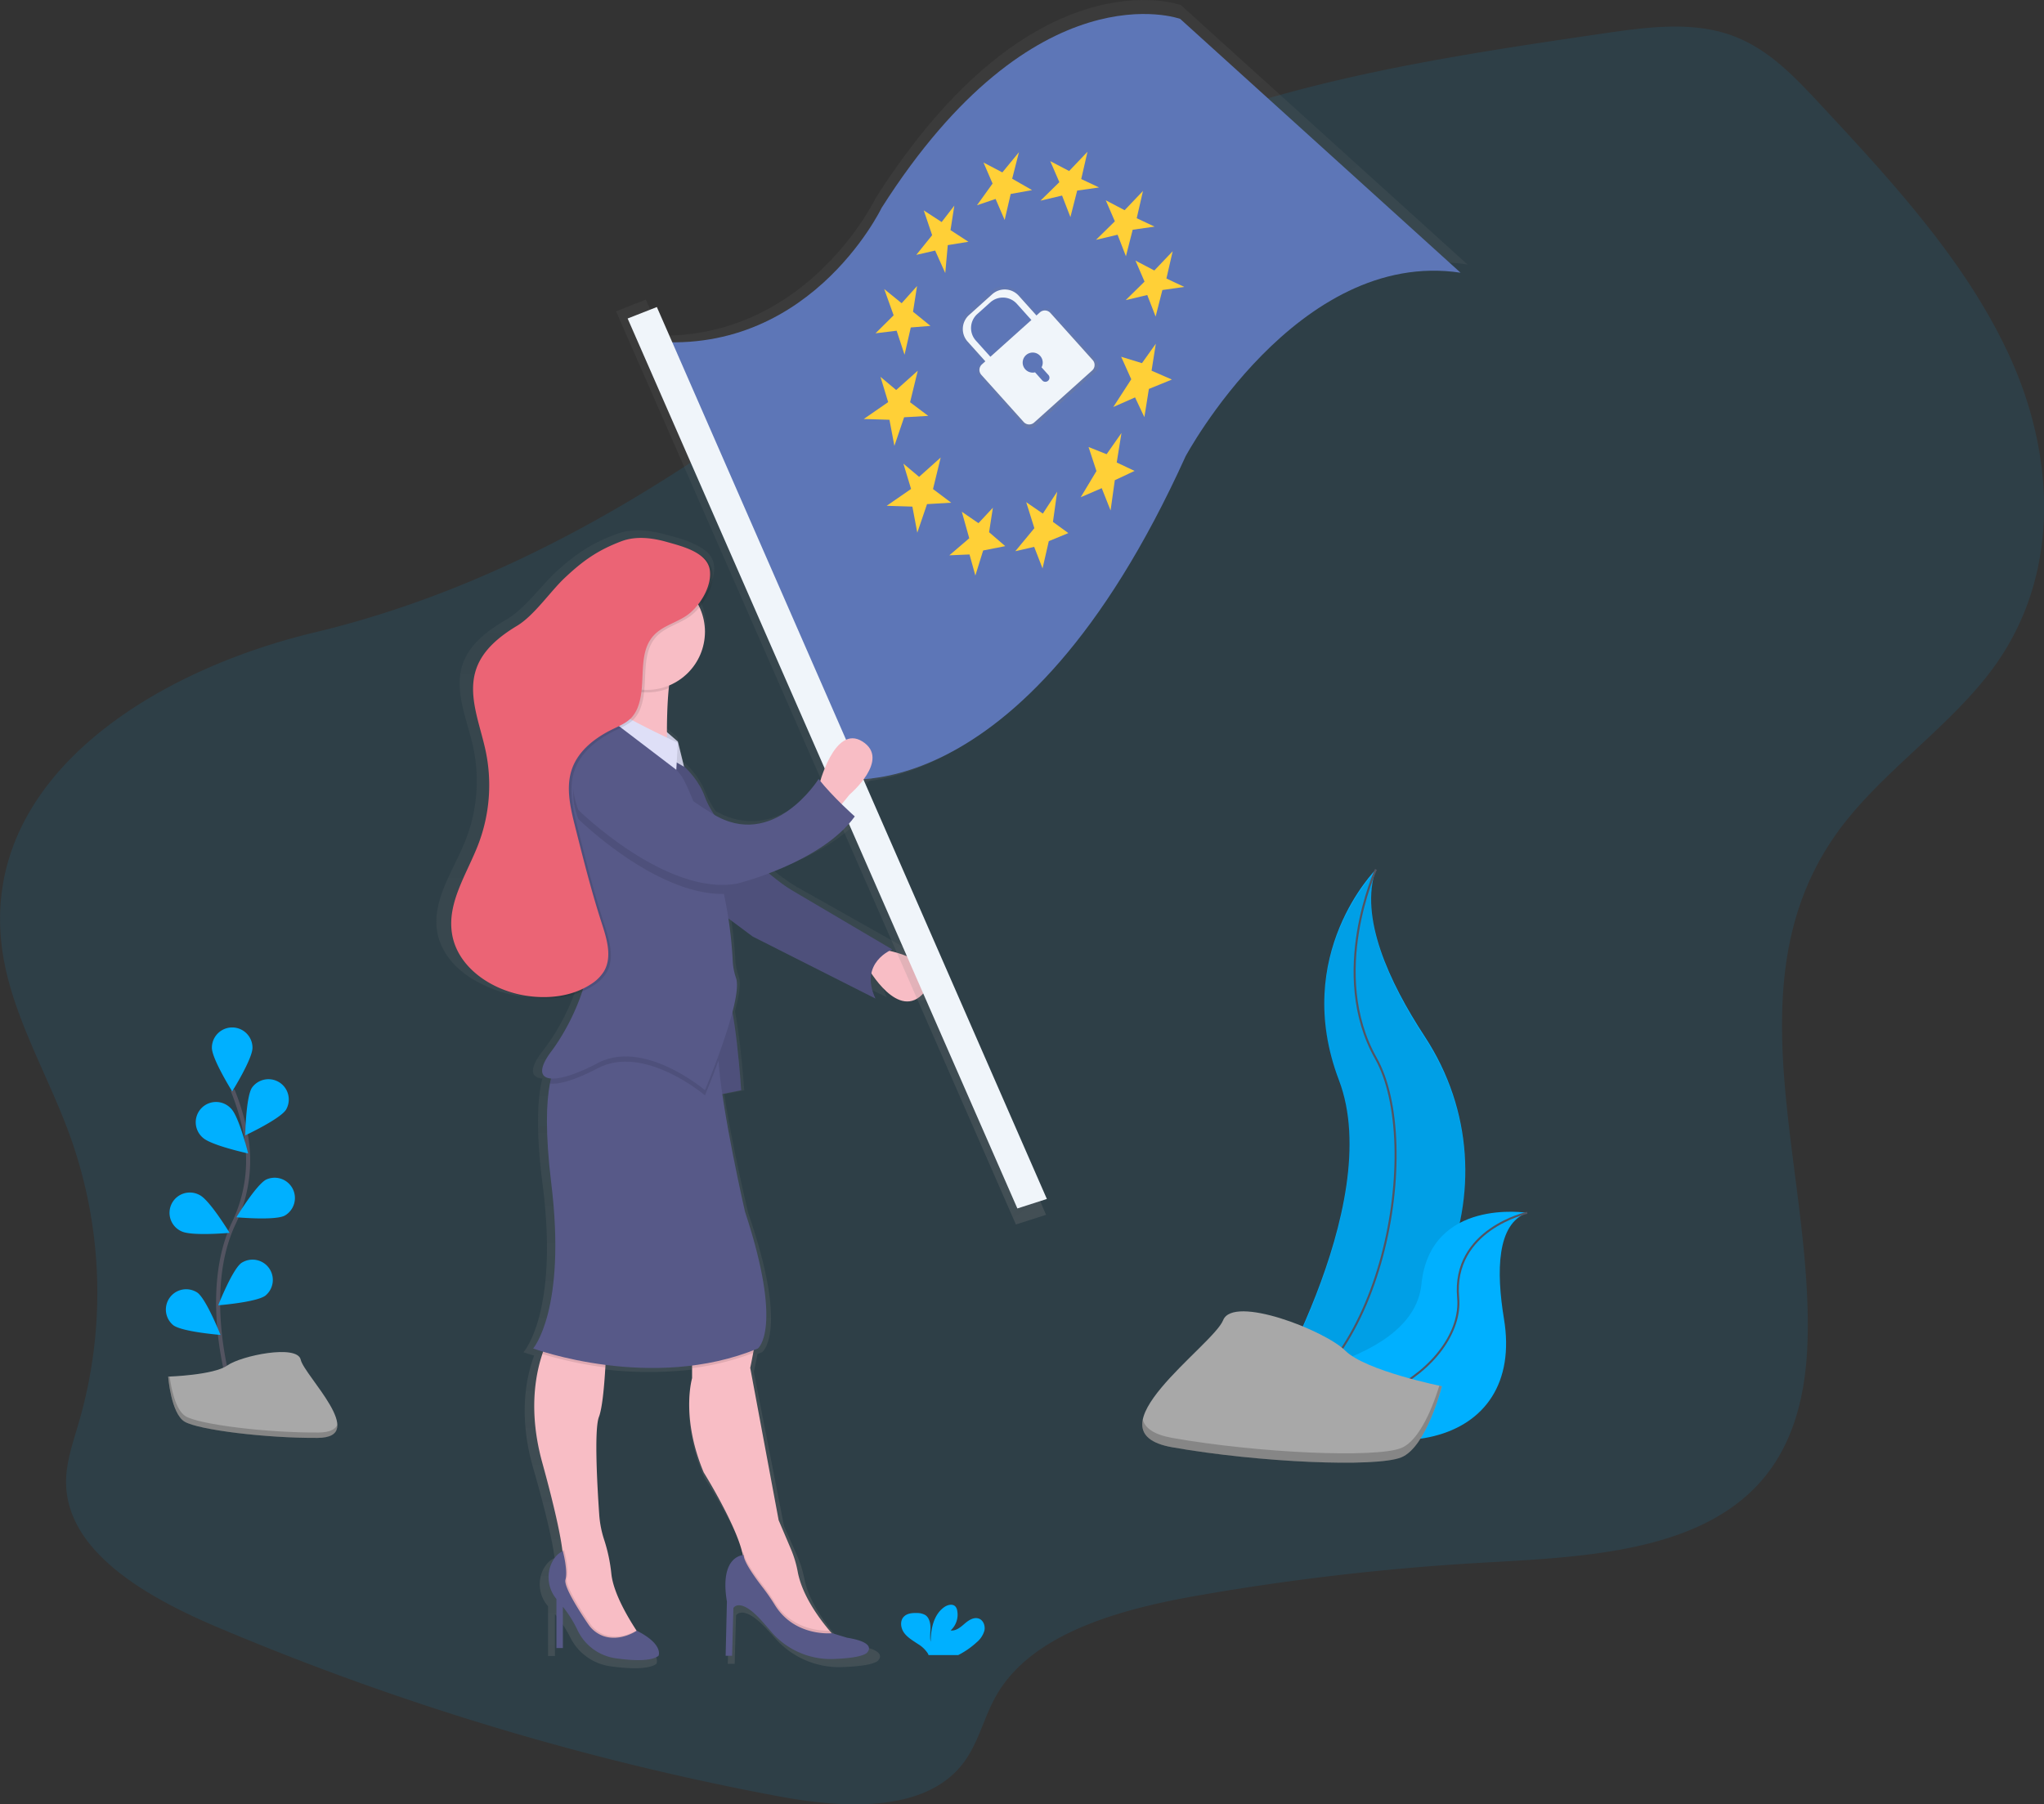 <svg data-name="Layer 1" viewBox="0 0 1007 889.13" xmlns="http://www.w3.org/2000/svg" xmlns:xlink="http://www.w3.org/1999/xlink">
<rect x="0" y="0" width="1007" height="889.13" fill="#333333" stroke="none"/>
<defs>
<linearGradient id="a" x1="436.86" x2="436.86" y1="827.5" y2="266.81" gradientUnits="userSpaceOnUse">
<stop stop-color="gray" stop-opacity=".25" offset="0"/>
<stop stop-color="gray" stop-opacity=".12" offset=".54"/>
<stop stop-color="gray" stop-opacity=".1" offset="1"/>
</linearGradient>
<linearGradient id="c" x1="729.55" x2="729.55" y1="449.33" y2="-37.39" gradientTransform="translate(-70.12 529.44) rotate(-34.67)" xlink:href="#a"/>
<linearGradient id="b" x1="752.36" x2="752.36" y1="126.67" y2="59.43" gradientTransform="translate(-70.12 529.44) rotate(-34.67)" xlink:href="#a"/>
</defs>
<title>gdpr</title>
<path transform="translate(-96.51 -5.43)" d="m97 468.18c3 33.76 22.14 64.32 33.82 96.47a228.68 228.68 0 0 1 4.45 142c-2.78 9.58-6.21 19.19-6.21 29 0 33.82 38.53 56.27 73.54 71.2a1340.6 1340.6 0 0 0 276.82 83.64c31.07 5.87 69.88 8.4 89.54-13.67 9.44-10.6 11.72-24.44 18.65-36.33 17.67-30.31 60.67-42.1 99.26-48.84a1212.5 1212.5 0 0 1 140.67-16.19c47.48-2.67 101.39-5 132.86-36.17 20-19.82 25.82-47.17 26.62-73 2.61-84.74-37.88-176.44 14.09-249.83 21.79-30.78 57.37-53.26 79-84.13 31.31-44.73 28.61-101.54 7.41-149.21s-58.75-88.2-95.76-127.92c-12.3-13.14-25.36-26.8-43.76-32.89-19.13-6.34-40.82-3.43-61.33-0.43-93.28 13.62-190.13 28.45-268.37 75.23-38.86 23.23-71.32 53.36-106 81.07-74.86 59.88-161.63 115.18-260.51 138.82-80.34 19.2-162.06 71-154.79 151.18z" fill="#00b0ff" opacity=".1"/>
<path transform="translate(-96.51 -5.43)" d="M540.77,473.09a15.42,15.42,0,0,1,1.46-.66S501,449.2,489.52,442.75a96.8,96.8,0,0,1-11.84-8.33c14.34-5.2,34.4-14.49,45-28.44,0,0-3-2.5-6.85-6.13l4.14-4.84s21.62-17.42,6.76-26.45c-12.08-7.34-19.7,12.15-22.13,19.72l-.85-1s-23.26,35.53-54.63,17.86a43,43,0,0,1-4.84-8.83,39.93,39.93,0,0,0-11-15.42l-3.19-12.33-5.69-4.69c0-6.74.22-14.85,1-22q.07-.68.15-1.35c11-4.37,18.76-14.73,18.76-26.82a27.82,27.82,0,0,0-2.84-12.26c4.45-5.09,7.68-12,6.72-18-.75-4.65-4.72-7.68-9.48-9.82-4.58-2.32-10.18-3.68-14.37-4.82-7.71-2.09-16.13-3.08-23.63-.37-12.4,4.47-20.06,9.62-29.7,18.31-7.62,6.87-16,18.83-25,24S328.2,322.61,324.71,332c-4.92,13.28,1.82,27.55,4.86,41.33a79.42,79.42,0,0,1-3.82,46.43c-5.9,14.75-16.45,29.16-13.86,44.75,2,11.84,11.37,21,22.9,26.29A57.8,57.8,0,0,0,351,496c9.71,1.59,20.08,1.08,29.05-2.59a107.73,107.73,0,0,1-16.21,30c-6.65,8.46-6,13.06-.12,13.5q-.31,1.19-.58,2.53c-1.91,9.37-2.52,24.7.7,49.78,8.11,63.23-9.46,82.58-9.46,82.58s1.88.66,5.28,1.64q-.21.57-.42,1.17c-3.72,10.56-7.24,29.16-.12,54,7.67,26.7,9.92,39,10.57,44.28l0,.31c-.77.3-3.57,1.63-5.63,5.78a16.42,16.42,0,0,0,2.46,18v24.5h3.38V800.83a58.32,58.32,0,0,1,7.57,11.51,26.11,26.11,0,0,0,20.14,14.26c8.7,1.18,18.3,1.61,22.3-1.26,0,0,3-5.65-11.35-12.5l-.12-.18c-4.72-6.88-12-18.82-13.1-28.19a78.33,78.33,0,0,0-3.7-16.89h0A49.62,49.62,0,0,1,389,754.83c-1-13.29-2.74-42.42-.16-48.85,1.74-4.33,2.77-15.2,3.35-24.7,0-.43.05-.86.08-1.28a188.88,188.88,0,0,0,45.23.33v6.3s-6.08,19.36,6.08,47.1c0,0,16.49,25.19,20.22,40.07q.16.64.29,1.25c-2.21.26-11.95,2.55-8.34,23.19l-.68,27.1h3.38l.68-23.87s3.38-5.81,14.87,6.45q2.61,2.79,4.72,5.17a41.93,41.93,0,0,0,32.82,13.84c7.38-.26,14.43-1,17.19-2.88,0,0,6.76-5.16-10.14-7.74L510.81,814l-.29,0-1.11-1.24c-5.9-6.68-14.47-18-16.66-29.5a53,53,0,0,0-3.66-11.52l-6.32-14.22L467.9,681.46s.78-3.34,1.54-7.43c.08-.45.17-.92.25-1.38l2.26-.87s13.52-9.68-6.76-68.39c0,0-7.88-32.7-11.87-58.75l9.84-1.89s-1.52-23-4.55-39c2-7.5,3.1-14,1.85-17.18a29.93,29.93,0,0,1-1.72-9,206.09,206.09,0,0,0-2.23-20.71l12.73,9,64.2,31c-2.46-5.06-2.85-9.21-2.14-12.56,4.68,6.69,17.1,21.62,27.82,9.33C570.06,481.2,549.16,475,540.77,473.09Z" fill="url(#a)"/>
<path transform="translate(-96.51 -5.43)" d="m531.63 473.3s33.09 5.73 20.36 21-28-12.09-28-12.09z" fill="#f8bdc5"/>
<path transform="translate(-96.51 -5.43)" d="M421.54,374.67s16.54,7.64,22.27,23.54,31.82,39.45,42.63,45.82,49.63,29.27,49.63,29.27-16.54,6.36-8.27,24.18l-60.45-30.54L440,446.58Z" fill="#575988"/>
<path transform="translate(-96.51 -5.43)" d="M421.54,374.67s16.54,7.64,22.27,23.54,31.82,39.45,42.63,45.82,49.63,29.27,49.63,29.27-16.54,6.36-8.27,24.18l-60.45-30.54L440,446.58Z" opacity=".1"/>
<path transform="translate(-96.51 -5.43)" d="m678.25 7.9s-72.88-26.62-150.38 95.21c0 0-32.58 68-105.38 67.73l-7.8-17.78-14.69 5.77 197 450 14.86-4.77-92.78-213.14c30.78-2.36 99.37-24.52 161.93-162.65 0 0 56.2-104.9 138.5-92.5z" fill="url(#c)"/>
<path transform="translate(-96.51 -5.43)" d="m410.51 172.8 95.49 215.94s92.6 22.6 174.6-158.44c0 0 55-102.61 135.48-90.48l-138.14-125.09s-71.3-26-147.1 93.14c-0.01 0-36.99 77.25-120.33 64.93z" fill="#5d76b7"/>
<polygon points="435.62 142.44 440.26 155.38 431.33 164.25 441.74 162.97 445.63 174.81 448.71 161.37 458.4 160.59 449.81 153.62 451.8 140.94 444.21 149.42" fill="#ffd037"/>
<polygon points="455.1 103.68 459.23 115.89 451.42 125.6 460.71 123.47 465.69 134.56 466.93 120.79 477.09 119.14 468.28 113.4 470.16 101.33 463.91 109.42" fill="#ffd037"/>
<polygon points="484.53 80.09 489 90.45 481.33 101.14 490.49 98.04 494.96 108.4 497.93 95.58 508.46 93.68 498.66 88.07 502 75 493.82 84.96" fill="#ffd037"/>
<polygon points="517.42 79.4 521.9 89.76 512.6 98.89 523.24 96.37 527.35 106.98 530.69 93.91 541.47 92.38 532.68 88.23 535.76 74.79 526.72 84.28" fill="#ffd037"/>
<polygon points="544.77 98.7 549.24 109.06 539.95 118.19 550.59 115.67 554.7 126.28 558.03 113.21 568.81 111.68 560.02 107.53 563.11 94.09 554.06 103.58" fill="#ffd037"/>
<polygon points="559.4 128.41 563.87 138.77 554.58 147.9 565.21 145.38 569.33 155.99 572.66 142.92 583.44 141.39 574.65 137.24 577.74 123.8 568.69 133.29" fill="#ffd037"/>
<polygon points="552.35 175.81 557.33 186.9 548.48 200.56 559.2 195.83 563.79 205.57 566.01 191.66 577.35 187.04 567.33 182.67 569.43 169.38 562.6 178.95" fill="#ffd037"/>
<polygon points="536.29 220.29 540.18 232.13 532.42 245.03 542.78 240.56 547.14 251.54 549.22 236.64 558.96 232.06 550.17 227.91 552.5 213.38 545.19 223.82" fill="#ffd037"/>
<polygon points="505.57 247.46 509.59 260.28 500.21 271.62 509.5 269.49 513.62 280.11 516.7 266.67 526.33 262.7 518.75 257.18 520.83 242.29 513.77 253.09" fill="#ffd037"/>
<polygon points="473.85 252.18 477.51 265.25 467.7 273.65 477.64 273.23 480.52 283.62 484.36 271.27 495.25 269.12 487.28 262.26 489.16 250.19 482.05 257.81" fill="#ffd037"/>
<polygon points="445.07 228.48 448.85 240.94 436.83 249.25 449.49 249.65 451.92 262.5 456.71 248.42 468.61 247.72 459.66 241 463.44 225.46 452.8 234.98" fill="#ffd037"/>
<polygon points="433.78 185.7 437.56 198.16 425.54 206.47 438.2 206.86 440.63 219.72 445.42 205.63 457.32 204.94 448.36 198.22 452.15 182.68 441.51 192.19" fill="#ffd037"/>
<path transform="translate(-96.51 -5.43)" d="M636.68,183.14l-22-24.47a3.83,3.83,0,0,0-5.41-.29L607.5,160l-9.2-10.25a9.75,9.75,0,0,0-13.77-.74l-12,10.77a9.75,9.75,0,0,0-.74,13.77l9.2,10.25-1.79,1.61a3.83,3.83,0,0,0-.29,5.41l22,24.47a3.83,3.83,0,0,0,5.41.29l30.08-27A3.83,3.83,0,0,0,636.68,183.14ZM576.07,173a9.75,9.75,0,0,1,.74-13.77l6.75-6.06a9.75,9.75,0,0,1,13.77.74l7.55,8.41-21.26,19.08Zm34.08,13.86,3.56,4a2.14,2.14,0,1,1-3.19,2.87l-3.76-4.19a5.2,5.2,0,1,1,3.39-2.65Z" fill="url(#b)"/>
<path transform="translate(-96.51 -5.43)" d="m585.31 150.45-11.39 10.23a9.26 9.26 0 0 0-0.7 13.08l9.65 10.75 2.49-2.24-8.08-9a9.26 9.26 0 0 1 0.7-13.08l6.41-5.75a9.26 9.26 0 0 1 13.08 0.7l8.08 9 2.49-2.24-9.65-10.75a9.26 9.26 0 0 0-13.08-0.7z" fill="#f0f5fa"/>
<path transform="translate(-96.51 -5.43)" d="M608.82,159.37,580.25,185a3.64,3.64,0,0,0-.28,5.14l20.87,23.24a3.64,3.64,0,0,0,5.14.28L634.56,188a3.64,3.64,0,0,0,.28-5.14L614,159.65A3.64,3.64,0,0,0,608.82,159.37Zm.81,27.05,3.38,3.77a2,2,0,1,1-3,2.72l-3.57-4a4.94,4.94,0,1,1,3.22-2.51Z" fill="#f0f5fa"/>
<polygon points="309.21 156.95 501.22 595.5 515.75 590.83 323.61 151.3" fill="#f0f5fa"/>
<path transform="translate(-96.51 -5.43)" d="m499.81 393.12s7.64-31.18 21.64-22.27-6.36 26.09-6.36 26.09l-5.73 7z" fill="#f8bdc5"/>
<polygon points="326.69 359.16 333.94 365.42 337 377.84 332.03 374.96 332.03 365.42 326.68 364.78" fill="#dedff7"/>
<polygon points="326.69 359.16 333.94 365.42 337 377.84 332.03 374.96 332.03 365.42 326.68 364.78" opacity=".1"/>
<path transform="translate(-96.51 -5.43)" d="m444.77 490.48 4.23 54.73 12.65-2.55s-2.81-44.54-8.43-52.18-8.45 0-8.45 0z" fill="#575988"/>
<path transform="translate(-96.51 -5.43)" d="m444.77 490.48 4.23 54.73 12.65-2.55s-2.81-44.54-8.43-52.18-8.45 0-8.45 0z" opacity=".1"/>
<path transform="translate(-96.51 -5.43)" d="m413.9 814.38-20.36 3.18-11.45-8.91-8.27-26.09v-9.56a21.06 21.06 0 0 0-0.23-3.42c-0.61-5.17-2.73-17.33-10-43.67-6.71-24.47-3.39-42.81 0.11-53.22a47.11 47.11 0 0 1 4.34-9.77h27.36s-0.15 7.59-0.66 16.36c-0.55 9.37-1.51 20.1-3.16 24.37-2.44 6.34-0.77 35.07 0.15 48.18a51 51 0 0 0 2.49 12.56 80.4 80.4 0 0 1 3.49 16.66c1 9.25 7.89 21 12.33 27.81 2.26 3.38 3.86 5.52 3.86 5.52z" fill="#f8bdc5"/>
<path transform="translate(-96.51 -5.43)" d="m510.63 815-8.91 2.55-17.18-7-21.64-22.9v-12.72a24.28 24.28 0 0 0-0.69-4.38c-3.51-14.68-19-39.52-19-39.52-11.45-27.36-5.73-46.45-5.73-46.45v-19.74s29.91-10.18 31.18-6.36c0.71 2.14-0.18 8.51-1.09 13.67-0.72 4-1.45 7.32-1.45 7.32l14 75.09 5.95 14a54 54 0 0 1 3.44 11.36c2.07 11.31 10.14 22.5 15.69 29.09 3.1 3.75 5.43 5.99 5.43 5.99z" fill="#f8bdc5"/>
<path transform="translate(-96.51 -5.43)" d="m413.9 814.38-20.36 3.18-11.45-8.91-8.27-26.09v-9.56a21.06 21.06 0 0 0-0.23-3.42 4.76 4.76 0 0 1 0.87-0.4s2.55 9.55 1.27 14c-1 3.55 7.67 16.81 11.24 22a15.07 15.07 0 0 0 7.33 5.82c6.95 2.46 13.62-0.86 15.8-2.14 2.2 3.38 3.8 5.52 3.8 5.52z" opacity=".1"/>
<path transform="translate(-96.51 -5.43)" d="m410.21 809s-8.06 5.62-16.55 2.61a15.06 15.06 0 0 1-7.33-5.78c-3.57-5.23-12.26-18.49-11.24-22 1.27-4.45-1.27-14-1.27-14s-3.23 1-5.5 5.78a16.81 16.81 0 0 0 2.32 17.78v24.16h3.18v-20.34a57.84 57.84 0 0 1 7.13 11.35 24.67 24.67 0 0 0 19 14.06c8.19 1.16 17.23 1.59 21-1.24-0.05 0 2.75-5.57-10.74-12.38z" fill="#575988"/>
<path transform="translate(-96.51 -5.43)" d="m510.63 815-8.91 2.55-17.18-7-21.64-22.9v-12.72a24.28 24.28 0 0 0-0.69-4.38 4.71 4.71 0 0 1 0.69-0.07c0 3.31 5.64 11.19 9.6 16.3a99.84 99.84 0 0 1 5.77 8.35c8.24 13.28 22.51 14 26.9 13.92 3.13 3.71 5.46 5.95 5.46 5.95z" opacity=".1"/>
<path transform="translate(-96.51 -5.43)" d="m462.9 771.74s-12.09 0-8.27 22.91l-0.63 26.73h3.18l0.64-23.54s3.18-5.73 14 6.36q2.46 2.75 4.45 5.1a38.65 38.65 0 0 0 30.91 13.65c6.94-0.26 13.59-1 16.19-2.84 0 0 6.36-5.09-9.55-7.64l-7.32-2.23s-18.39 2-28.22-13.85a98.87 98.87 0 0 0-5.78-8.39c-3.95-5.07-9.6-12.95-9.6-16.26z" fill="#575988"/>
<path transform="translate(-96.51 -5.43)" d="m368.09 662.93h27.36s-0.15 7.59-0.66 16.36a193.24 193.24 0 0 1-31-6.59 47.11 47.11 0 0 1 4.3-9.77z" opacity=".1"/>
<path transform="translate(-96.51 -5.43)" d="m467.53 672.15a126.66 126.66 0 0 1-30.09 7.48v-14.79s29.91-10.18 31.18-6.36c0.72 2.14-0.17 8.52-1.09 13.67z" opacity=".1"/>
<path transform="translate(-96.51 -5.43)" d="m469.9 669.93c-52.18 21.64-110.72 0-110.72 0s16.54-19.09 8.91-81.45c-3-24.73-2.46-39.85-0.66-49.1 2.73-14.07 8.29-14.53 8.29-14.53l75.09-8.91c-0.67 2.55-0.71 6.85-0.34 12.2 1.79 25.34 13.06 74.34 13.06 74.34 19.1 57.91 6.37 67.45 6.37 67.45z" fill="#575988"/>
<path transform="translate(-96.51 -5.43)" d="m429.81 328.85c-1.94 2.91-3.11 8.85-3.81 15.69-1.57 15.58-0.65 35.85-0.65 35.85s-38.82 21-29.91-6.36a68.36 68.36 0 0 0-4.44-50.9s45.18-3.82 38.81 5.72z" fill="#f8bdc5"/>
<path transform="translate(-96.51 -5.43)" d="m429.81 328.85c-1.94 2.91-3.11 8.85-3.81 15.69a28.64 28.64 0 0 1-29-4.4 65.09 65.09 0 0 0-6-17s45.18-3.83 38.81 5.71z" opacity=".1"/>
<circle cx="318.66" cy="311.33" r="28.64" fill="#f8bdc5"/>
<path transform="translate(-96.51 -5.43)" d="m450.47 528.14c-3.49 9.58-6.66 17.07-6.66 17.07s-29.91-25.46-52.81-13.36c-10.81 5.7-19.06 8.15-23.56 7.53 2.73-14.07 8.29-14.53 8.29-14.53l75.09-8.91c-0.68 2.55-0.72 6.84-0.35 12.2z" opacity=".1"/>
<path transform="translate(-96.51 -5.43)" d="m443.81 542.66s-29.91-25.45-52.81-13.36-34.36 9.55-22.91-5.73 26.73-47.73 15.27-71.91-15.91-62.36-7-72.54 17.18-21.64 17.18-24.18c0 0 32.45 23.54 38.82 33.09 1.83 2.74 4.82 9.74 8.14 18.33 1.79 4.64 3.69 9.74 5.56 14.88a189.19 189.19 0 0 1 7.1 24.7 208.84 208.84 0 0 1 4.31 32.5 30.76 30.76 0 0 0 1.62 8.86c3.81 10.18-15.28 55.36-15.28 55.36z" fill="#575988"/>
<path transform="translate(-96.51 -5.43)" d="m430.45 371.49-0.75 13.28-36.74-28s-0.7-5.62 8.85 0.1 28.64 14.62 28.64 14.62z" fill="#dedff7"/>
<path transform="translate(-96.51 -5.43)" d="m453.15 445.94c-33.61 0.62-71.7-36.91-71.7-36.91-13.36-35.63 31.82-28 31.82-28s3.72 9.58 27.23 25.33c1.79 4.64 3.69 9.74 5.56 14.88a189.19 189.19 0 0 1 7.09 24.7z" opacity=".1"/>
<path transform="translate(-96.51 -5.43)" d="m381.45 404.58s43.27 42.63 78.27 36.27c0 0 41.36-10.18 57.91-33.09 0 0-10.82-9.55-17.82-18.45 0 0-22.27 35.63-52.18 17.18s-34.36-29.91-34.36-29.91-45.18-7.64-31.82 28z" fill="#575988"/>
<path transform="translate(-96.51 -5.43)" d="m426.28 273.13c-7.26-2.06-15.19-3-22.25-0.37-11.68 4.41-18.89 9.49-28 18.06-7.18 6.77-15.08 18.57-23.53 23.65s-16.71 11.7-20 21c-4.63 13.1 1.71 27.17 4.58 40.76a81.81 81.81 0 0 1-3.6 45.79c-5.56 14.54-15.49 28.76-13 44.14 2.61 16.45 19.12 27.61 35.53 30.42 11.18 1.92 23.28 0.74 32.78-5.44a20 20 0 0 0 6.6-6.5c4.05-7 1.39-15.81-1.11-23.51-5.12-15.77-9.16-31.87-13.21-47.95-2.36-9.39-4.7-19.46-1.36-28.55 3.26-8.87 11.39-15.08 19.89-19.22 3.33-1.62 6.88-3.08 9.38-5.8a16.13 16.13 0 0 0 3.13-5.31c4.28-11.41-0.52-26.13 7.74-35.1 4.2-4.56 10.67-6.14 15.85-9.55 6.54-4.31 13-14.49 11.77-22.75-1.34-8.7-13.68-11.64-21.19-13.77z" opacity=".1"/>
<path transform="translate(-96.51 -5.43)" d="m425 272.49c-7.26-2.06-15.19-3-22.25-0.37-11.68 4.41-18.89 9.49-28 18.06-7.18 6.77-15.08 18.57-23.53 23.65s-16.71 11.7-20 21c-4.63 13.1 1.71 27.17 4.58 40.76a81.81 81.81 0 0 1-3.6 45.79c-5.56 14.54-15.49 28.76-13 44.14 2.61 16.45 19.12 27.61 35.53 30.42 11.18 1.92 23.28 0.74 32.78-5.44a20 20 0 0 0 6.6-6.5c4.05-7 1.39-15.81-1.11-23.51-5.12-15.77-9.16-31.87-13.21-47.95-2.36-9.39-4.7-19.46-1.36-28.55 3.26-8.87 11.39-15.08 19.89-19.22 3.33-1.62 6.88-3.08 9.38-5.8a16.13 16.13 0 0 0 3.13-5.31c4.28-11.41-0.52-26.13 7.74-35.1 4.2-4.56 10.67-6.14 15.85-9.55 6.54-4.31 13-14.49 11.77-22.75-1.33-8.69-13.67-11.64-21.19-13.77z" fill="#eb6475"/>
<path transform="translate(-96.51 -5.43)" d="m209.19 686.35s-13.26-45 2.49-78.14a71.09 71.09 0 0 0 5.75-44.6 119.57 119.57 0 0 0-6.31-20.93" fill="none" stroke="#535461" stroke-miterlimit="10" stroke-width="2"/>
<path transform="translate(-96.51 -5.43)" d="m220.9 521.74c0 5.52-10 21.51-10 21.51s-10-16-10-21.51a10 10 0 0 1 20 0z" fill="#00b0ff"/>
<path transform="translate(-96.51 -5.43)" d="M237.41,552.29c-3,4.63-20.08,12.63-20.08,12.63s.31-18.86,3.31-23.49a10,10,0,0,1,16.77,10.86Z" fill="#00b0ff"/>
<path transform="translate(-96.51 -5.43)" d="M236.69,604.51c-4.93,2.48-23.71.77-23.71.77s9.79-16.12,14.71-18.6a10,10,0,0,1,9,17.84Z" fill="#00b0ff"/>
<path transform="translate(-96.51 -5.43)" d="m227.25 643.9c-4.44 3.28-23.24 4.76-23.24 4.76s6.92-17.54 11.36-20.82a10 10 0 0 1 11.88 16.06z" fill="#00b0ff"/>
<path transform="translate(-96.51 -5.43)" d="M196.37,566c4,3.84,22.39,7.83,22.39,7.83s-4.51-18.31-8.47-22.15A10,10,0,1,0,196.37,566Z" fill="#00b0ff"/>
<path transform="translate(-96.51 -5.43)" d="M185.91,612.19c4.93,2.48,23.71.77,23.71.77s-9.79-16.12-14.71-18.6a10,10,0,1,0-9,17.84Z" fill="#00b0ff"/>
<path transform="translate(-96.51 -5.43)" d="m181.9 658.49c4.44 3.28 23.24 4.76 23.24 4.76s-6.92-17.54-11.36-20.82a10 10 0 0 0-11.88 16.06z" fill="#00b0ff"/>
<path transform="translate(-96.51 -5.43)" d="M577.66,814.74a11.67,11.67,0,0,0,3.83-5.78c.5-2.3-.48-5.05-2.68-5.89-2.46-.94-5.09.76-7.08,2.49s-4.28,3.69-6.89,3.32a10.48,10.48,0,0,0,3.24-9.81,4.1,4.1,0,0,0-.9-2c-1.37-1.46-3.84-.83-5.48.32-5.2,3.66-6.65,10.72-6.68,17.08-.52-2.29-.08-4.68-.1-7s-.66-5-2.64-6.22a8,8,0,0,0-4-.95c-2.34-.09-4.94.15-6.54,1.86-2,2.12-1.47,5.69.26,8s4.35,3.8,6.77,5.42a15,15,0,0,1,4.84,4.61,4.57,4.57,0,0,1,.36.82h14.65A40.83,40.83,0,0,0,577.66,814.74Z" fill="#00b0ff"/>
<path transform="translate(-96.51 -5.43)" d="m774.38 433.87s-41.84 41.84-18.22 103.92-40.49 165.32-40.49 165.32 0.69-0.1 2-0.32c85.93-15.17 128.62-113.44 80.84-186.45-17.8-27.15-32.38-58.99-24.13-82.47z" fill="#00b0ff"/>
<path transform="translate(-96.51 -5.43)" d="m774.38 434.56s-41.84 41.84-18.22 103.92-40.49 165.32-40.49 165.32 0.69-0.1 2-0.32c85.89-15.17 128.58-113.48 80.8-186.48-17.76-27.11-32.34-59-24.09-82.44z" opacity=".1"/>
<path transform="translate(-96.51 -5.43)" d="m774.38 433.87s-23.62 51.28 0 93.12 4 159.25-58.71 176.12" fill="none" stroke="#535461" stroke-miterlimit="10"/>
<path transform="translate(-96.51 -5.43)" d="m848.89 603.08s-47.74-7.6-52.09 35.18-91.8 48.74-91.8 48.74l1.64 1.09c72.2 47.4 141.23 30.19 130.82-32.75-3.86-23.41-3.55-46.91 11.43-52.26z" fill="#00b0ff"/>
<path transform="translate(-96.51 -5.43)" d="M848.89,603.08s-37.06,8.13-34,41.83S759.85,719,705,687" fill="none" stroke="#535461" stroke-miterlimit="10"/>
<path transform="translate(-96.51 -5.43)" d="m806.89 688.54s-37.6-7.54-47.63-17.54-55.15-27.57-60.16-15-67.68 55.1-25.1 62.62 100.27 10 112.8 5 20.09-35.08 20.09-35.08z" fill="#a8a8a8"/>
<path transform="translate(-96.51 -5.43)" d="m674 714c42.62 7.52 100.27 10 112.8 5 9.55-3.82 16.18-22.16 18.8-30.7l1.25 0.26s-7.52 30.08-20.05 35.09-70.19 2.51-112.8-5c-12.3-2.17-15.82-7.27-14.49-13.72 1.08 4.18 5.37 7.42 14.49 9.07z" opacity=".2"/>
<path transform="translate(-96.51 -5.43)" d="m179.36 683.8s22.41-0.69 29.16-5.5 34.47-10.55 36.14-2.84 33.67 38.36 8.34 38.54-58.78-3.94-65.52-8-8.12-22.2-8.12-22.2z" fill="#a8a8a8"/>
<path transform="translate(-96.51 -5.43)" d="m253.48 711.34c-25.3 0.2-58.78-3.94-65.52-8-5.13-3.13-7.18-14.34-7.86-19.52h-0.75s1.42 18.07 8.16 22.18 40.22 8.25 65.52 8c7.3-0.06 9.82-2.66 9.69-6.5-1.02 2.34-3.8 3.79-9.24 3.84z" opacity=".2"/>
</svg>
